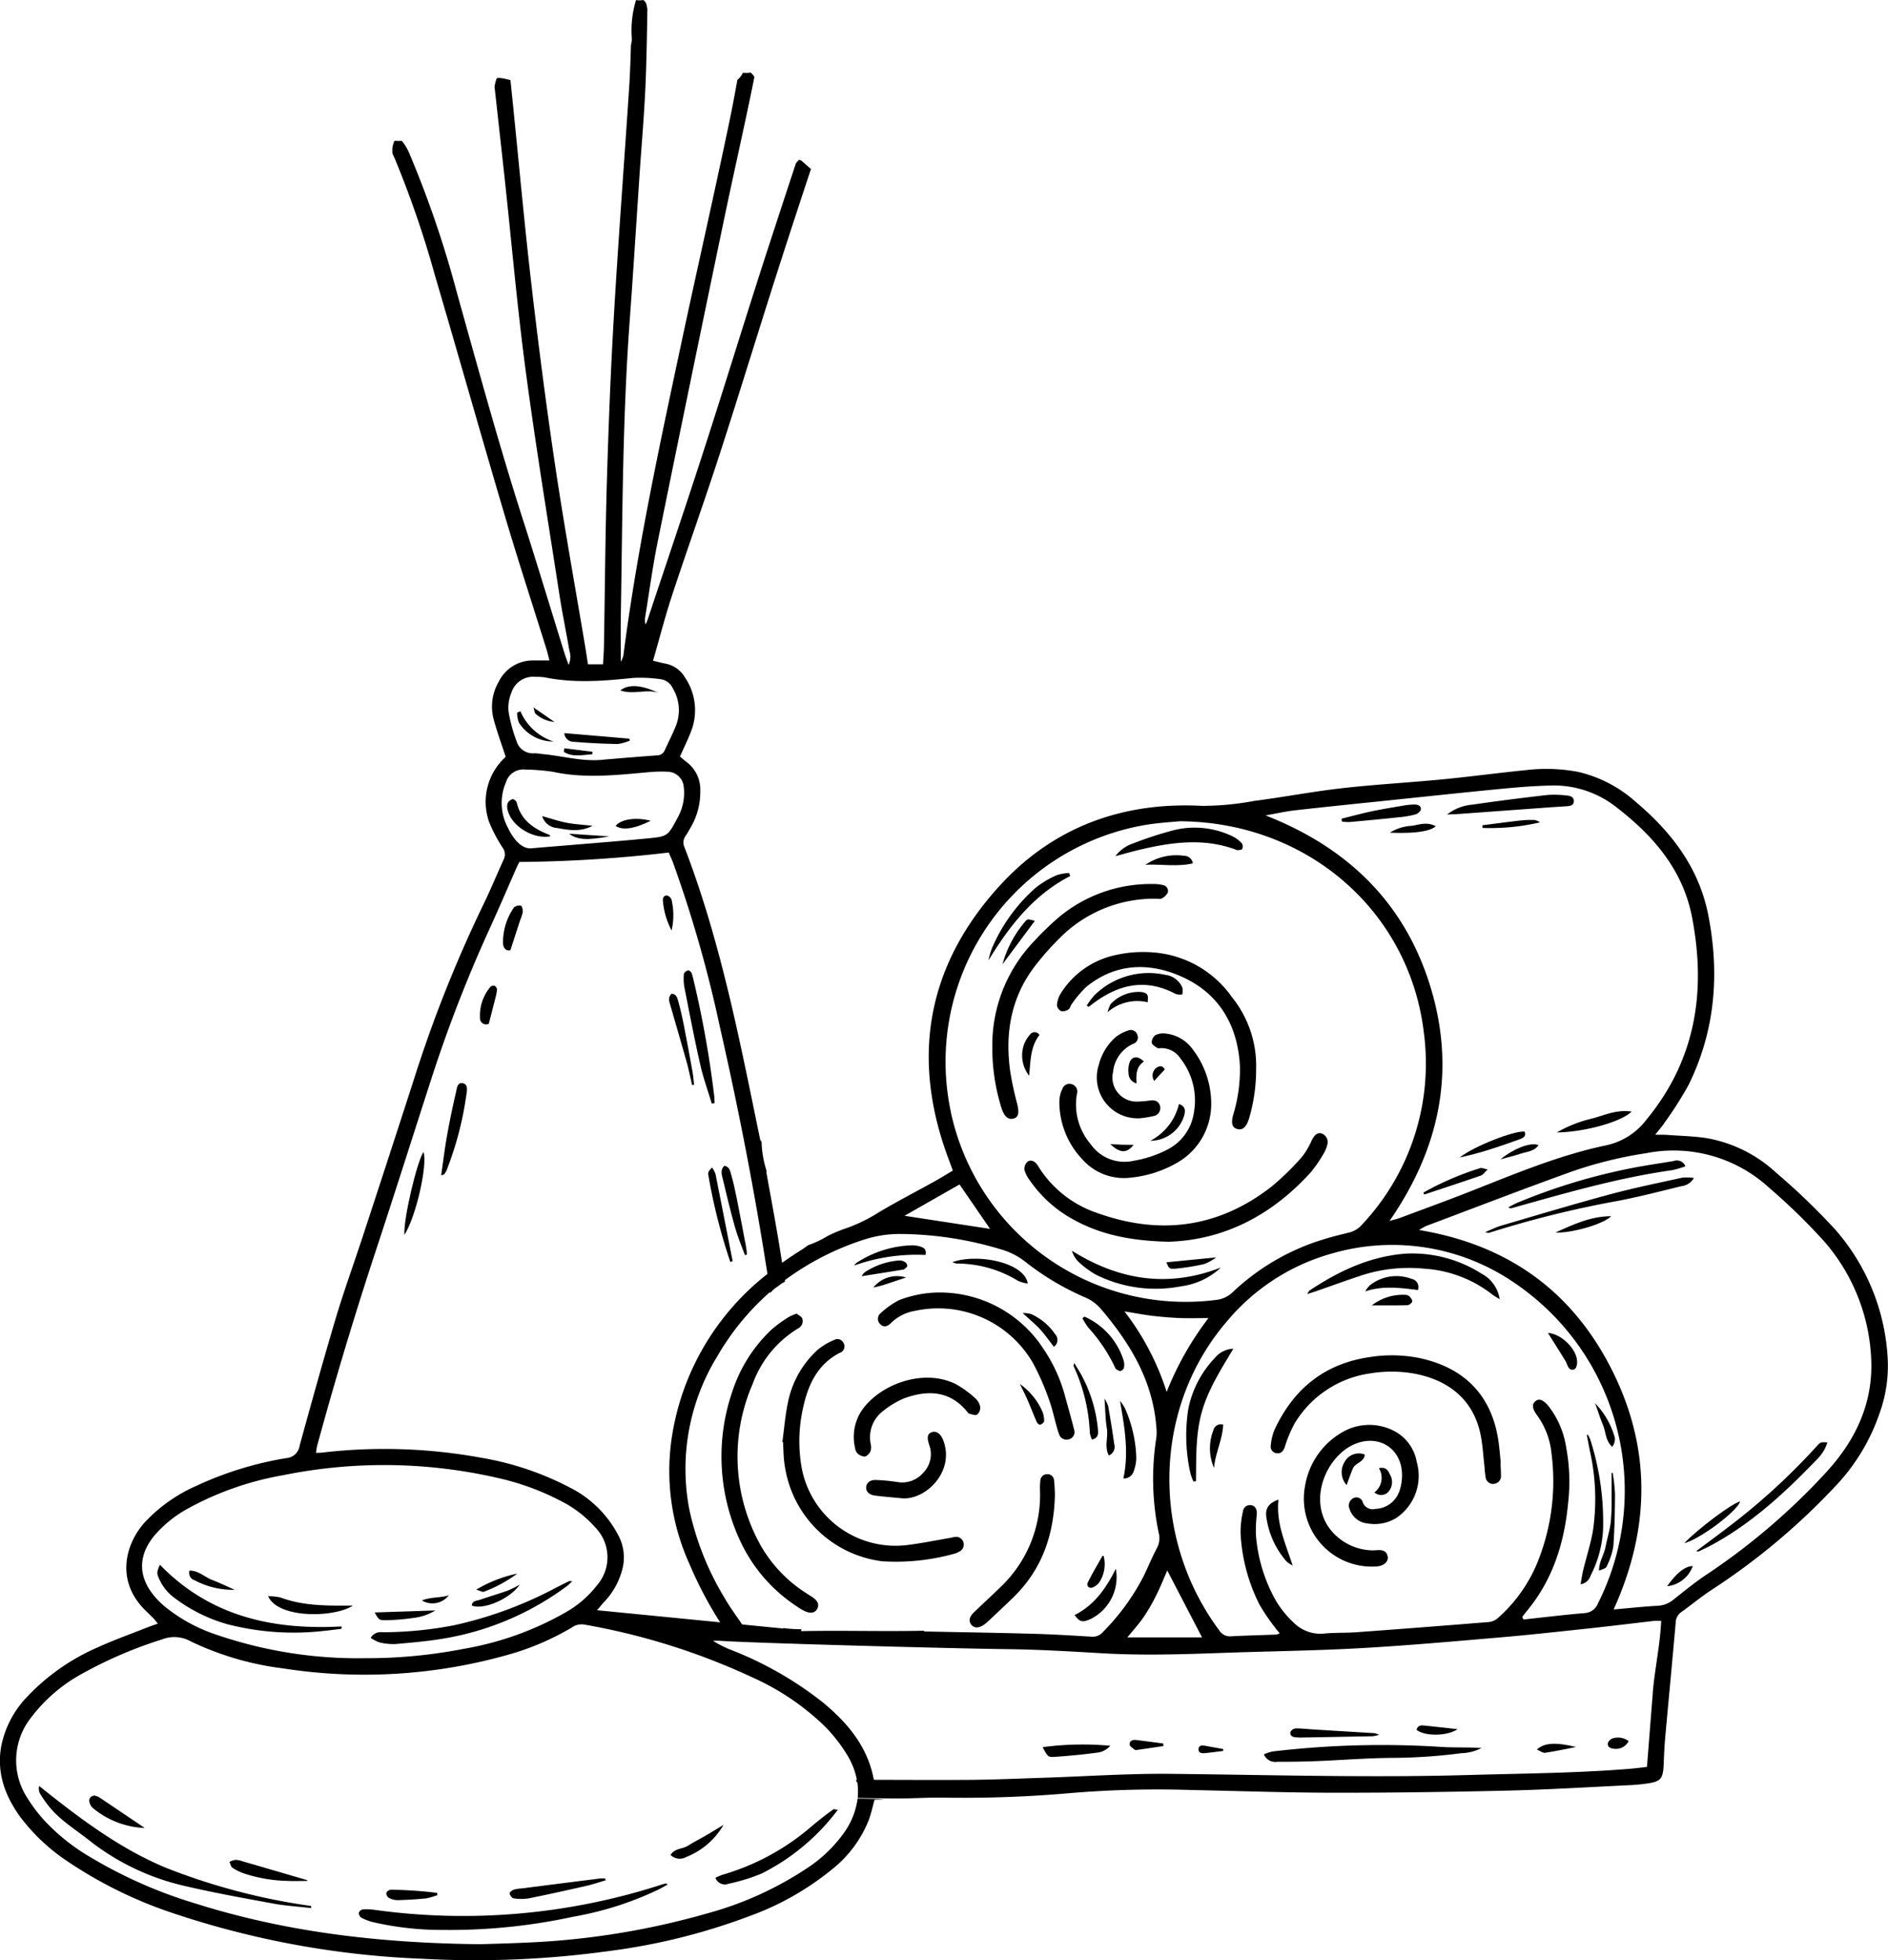 <?xml version="1.0" encoding="UTF-8"?>
<svg xmlns="http://www.w3.org/2000/svg" width="260.131" height="270.035" viewBox="0 0 260.131 270.035">
  <g transform="translate(-236.636 -66.35)">
    <path d="M496.7,253.1a29.269,29.269,0,0,0-7.187-17.346,91.632,91.632,0,0,0-8.148-7.838,18.875,18.875,0,0,0-9.5-4.758c-1.8-.289-3.649-.32-5.478-.455-.478-.035-.959-.02-1.689-.032.545-.7.923-1.115,1.229-1.581a51.43,51.43,0,0,0,3.342-5.236c3.7-7.475,4.32-15.378,2.731-23.461-1.266-6.447-5.031-11.386-9.955-15.543a18.014,18.014,0,0,0-7.937-4.154,23.455,23.455,0,0,0-7.185-.255c-3.847.384-7.68.9-11.528,1.276-4.6.445-9.22.694-13.81,1.214-4.072.461-8.107,1.236-12.174,1.761a39.289,39.289,0,0,1-7.164.677c-11-.583-20.567,2.951-27.962,11.1-10.058,11.087-12.192,23.875-6.831,37.881.147.386.282.778.46,1.269-.913.538-1.749,1.056-2.607,1.532-2.515,1.4-5.073,2.718-7.545,4.186a21.994,21.994,0,0,1-4.685,2.271,20.1,20.1,0,0,0-2.453,1.04,13.549,13.549,0,0,1-2.649,1.25c-.293.208-.568.43-.867.613-.941.578-1.839,1.186-2.714,1.81-.618-4.073-1.386-8.124-2.115-12.179a3.07,3.07,0,0,1-.048-.564,14.669,14.669,0,0,1-.667-3.875c-.021-.084-.033-.169-.053-.254-.029.045-.055.081-.088.131-.192-.923-.326-1.56-.456-2.2-2.65-12.94-5.255-25.892-10.01-38.28a1.564,1.564,0,0,1,.137-1.59c.291-.428.539-.886.8-1.335a9.655,9.655,0,0,0,1.227-4.883,4.745,4.745,0,0,0-1.974-4.03c-.288-.217-.555-.463-.824-.688.538-1.209,1.083-2.309,1.522-3.449a8.019,8.019,0,0,0-.829-7.441,3.977,3.977,0,0,0-2.688-1.908c-.54-.108-1.072-.251-1.716-.4.89-3.08,1.661-6.089,2.63-9.033,2.155-6.54,4.481-13.023,6.6-19.573,2.923-9.017,5.675-18.089,8.588-27.11q1.944-6.018,3.94-12.02c-.43-.377-.858-.755-1.283-1.138a3.513,3.513,0,0,1-.333-.15,4.073,4.073,0,0,0-.458.5q-2.186,6.613-4.339,13.238c-2.828,8.751-5.519,17.546-8.351,26.3-2.526,7.806-5.162,15.577-7.753,23.363-.072.217-.171.424-.258.636a2.014,2.014,0,0,1-.072-.985c.568-3.491,1.036-7,1.738-10.468Q331.73,118.95,336.309,97c1.275-6.141,2.672-12.256,3.937-18.4.113-.547.221-1.095.332-1.642a2.541,2.541,0,0,0-.312-.422c-.21-.22-.261-.183-.154-.2a3.681,3.681,0,0,1-1.121.036,2.627,2.627,0,0,1-.755.976c-.352,1.948-.715,3.893-1.121,5.83-2.094,10.017-4.376,20-6.511,30-3.078,14.439-6.2,28.871-8.084,43.532a4.21,4.21,0,0,1-.349.808c0-2.266-.028-4.234,0-6.2.231-13.631.23-27.268,1.231-40.877.484-6.586.893-13.178,1.335-19.767.3-4.518.712-9.033.876-13.556.116-3.179.171-6.361.219-9.542a4.256,4.256,0,0,1-.112-.584,1.277,1.277,0,0,0-.45-.64,2.985,2.985,0,0,1-1,.008,14.261,14.261,0,0,0-.579,5.309,3.159,3.159,0,0,1-.125.886c-.05,2.013-.123,4.027-.257,6.036-.684,10.355-1.472,20.7-2.079,31.063-.447,7.627-.748,15.265-.975,22.9-.225,7.592-.273,15.189-.407,22.783-.014.827-.082,1.654-.128,2.529h-2.073c-.123-.787-.231-1.524-.353-2.258-1.4-8.374-2.92-16.729-4.169-25.125-1.257-8.443-2.347-16.914-3.322-25.394-1.035-9-1.831-18.02-2.766-27.028-.023-.224-.048-.447-.073-.67a11.921,11.921,0,0,0-1.489-.314c.083.019-.173.023-.382.022-.014.038-.03.082-.055.143a4.513,4.513,0,0,0-.261,1.083q.681,6.115,1.352,12.231c.97,8.909,1.741,17.843,2.918,26.724,1.375,10.378,3.082,20.712,4.677,31.061.4,2.563.922,5.106,1.369,7.661a2.685,2.685,0,0,1-.117,1.946c-.24-.673-.391-1.056-.513-1.447-1.933-6.214-3.815-12.444-5.8-18.641-3.3-10.288-6.137-20.708-9.053-31.107a144.95,144.95,0,0,0-6.628-19.4,7.383,7.383,0,0,0-.962-1.581c-.337-.015-.671.01-1.007-.03.1.012,0,.063-.084.089-.016.1-.177.559-.195.659a4.438,4.438,0,0,0-.014,1.06q.169.324.318.669a138.894,138.894,0,0,1,5.517,16.045c3.236,10.993,6.35,22.022,9.6,33.01,1.834,6.194,3.845,12.336,5.771,18.5.15.479.259.971.415,1.563-.864,0-1.56-.01-2.256,0a5.207,5.207,0,0,0-4.705,2.879,6.806,6.806,0,0,0-.735,5.2c.46,1.715,1.079,3.389,1.659,5.175a1.212,1.212,0,0,1-.17.194,8.321,8.321,0,0,0-2.1,8.822,20.927,20.927,0,0,0,1.836,3.5,1.562,1.562,0,0,1,.146,1.689c-.958,2.1-1.837,4.244-2.853,6.318a180.416,180.416,0,0,0-9.533,24.049q-3.479,10.767-7.009,21.518c-1.218,3.717-2.563,7.4-3.684,11.143-1.755,5.871-3.39,11.778-5.019,17.686a1.99,1.99,0,0,1-1.839,1.716,47.466,47.466,0,0,0-12.525,3.883,21.576,21.576,0,0,0-6.985,4.975c-2.641,2.951-3.973,7.878-.137,11.881.424.442.882.851,1.309,1.29.211.215.389.462.644.768-.61.221-1.1.384-1.577.574-2.234.886-4.506,1.689-6.687,2.691a29.464,29.464,0,0,0-9.686,6.754,13.673,13.673,0,0,0-3.638,6.917c-.634,3.638.533,6.8,2.625,9.69a26.581,26.581,0,0,0,6.574,6.167,59.69,59.69,0,0,0,14.7,7.173,122.742,122.742,0,0,0,33.983,6.2,134.529,134.529,0,0,0,25.972-1.071,85.745,85.745,0,0,0,19.307-4.82,38.837,38.837,0,0,0,11.383-6.474,16.435,16.435,0,0,0,5-6.748c.339-.924.542-1.9.794-2.8,2.576-.047.617-.1-2.336-.152a10.424,10.424,0,0,1-1.882,4.725,18.917,18.917,0,0,1-4.729,4.628,47.011,47.011,0,0,1-14.079,6.461,106.416,106.416,0,0,1-25.5,4.054c-2.26.106-4.524.153-5.832.2-13.944-.151-26.731-1.678-39.165-5.595a64.047,64.047,0,0,1-14.587-6.435,27.976,27.976,0,0,1-5.989-4.709,20.834,20.834,0,0,1-2.59-3.343,9.477,9.477,0,0,1,.469-11.139,22.073,22.073,0,0,1,7.153-6.112,58.952,58.952,0,0,1,10.9-4.661,4.621,4.621,0,0,1,3.946.273,41.019,41.019,0,0,0,12.707,3.72,72.734,72.734,0,0,0,30.831-1.824,36.62,36.62,0,0,0,8.961-3.8,2.306,2.306,0,0,1,1.725-.411,92.466,92.466,0,0,1,23.271,7.327,34.6,34.6,0,0,1,9.8,6.622,21.345,21.345,0,0,1,3.277,4.226,10.345,10.345,0,0,1,1.215,3.215h-.143a2.664,2.664,0,0,1,.123.327h.074a8.53,8.53,0,0,1,.049,2.161c1.68.034,3.361.068,5.042.08,2.168.015,4.338-.133,6.507-.121a167.83,167.83,0,0,0,17.512-.6,144.315,144.315,0,0,1,17.1-.44c6.507.129,13.014.365,19.522.371,8.016.006,16.034-.108,24.049-.3,5.56-.133,11.114-.482,16.67-.745.706-.033,1.412-.1,2.113-.191,2.158-.277,2.462-.628,2.544-2.765.045-1.178.1-2.358.2-3.532.479-5.309.988-10.615,1.454-15.924a1.768,1.768,0,0,1,.76-1.419c1.454-1.047,2.836-2.2,4.34-3.171a91.935,91.935,0,0,0,16.869-14.15,27.4,27.4,0,0,0,6.115-10.072A19.211,19.211,0,0,0,496.7,253.1ZM415.1,177.978c4.357-.493,8.72-.931,13.081-1.384,5.112-.532,10.222-1.08,15.337-1.574,2.251-.217,4.511-.4,6.77-.453a13.892,13.892,0,0,1,8.973,2.924c5.112,3.922,9.219,8.632,10.488,15.129,1.983,10.141.583,19.629-6.187,27.879a9.455,9.455,0,0,1-5.611,3.632c-6.48,1.354-12.585,3.932-18.73,6.35-3.2,1.26-6.436,2.438-9.661,3.64-.477.178-.979.286-1.47.426,6.9-9.966,9.19-20.7,5.611-32.326-3.557-11.552-11.438-19.128-22.693-23.536C412.369,178.445,413.724,178.133,415.1,177.978Zm37.314,87.693a12.3,12.3,0,0,0-2.45-5.649c-.728-.854-1.269-1.034-1.765-.647-.535.417-.442,1.076.231,1.968a10.682,10.682,0,0,1,1.975,5.236,29.858,29.858,0,0,1-2.035,15.256,20.674,20.674,0,0,1-5.331,7.4,2.242,2.242,0,0,1-1.22.568q-9.161.744-18.329,1.412c-1.457.107-2.928.034-4.38.177a5.2,5.2,0,0,1-4.248-1.52,13.7,13.7,0,0,1-2.391-2.939,21.636,21.636,0,0,1-2.8-9.265A20.11,20.11,0,0,1,409.8,275c.041-.761-.238-1.224-.794-1.288a.962.962,0,0,0-1.114.859,12.873,12.873,0,0,0-.332,2.934,24.468,24.468,0,0,0,2.616,9.914,27.925,27.925,0,0,0,2.135,3.149c.178.255.395.482.642.781a1.813,1.813,0,0,1-.46.186c-2.073.081-4.148.125-6.219.237a1.742,1.742,0,0,1-1.652-.818c-9.427-12.677-9.258-30.692,1.18-42.708a28.925,28.925,0,0,1,14.189-9.163,29.767,29.767,0,0,1,25.424,4.078,34.548,34.548,0,0,1,11.418,44.025,2.132,2.132,0,0,1-1.882,1.393c-2.809.235-5.61.579-8.413.88l-.164-.333c.158-.217.3-.445.477-.649,3.718-4.384,5.342-9.58,5.855-15.2A25.516,25.516,0,0,0,452.41,265.671Zm-54.948,17.039,4.789,9.214H391.964c.811-1,1.619-1.878,2.284-2.852A26.279,26.279,0,0,0,396,286.006C396.539,284.93,396.981,283.8,397.462,282.709Zm-.084-24.6a36.1,36.1,0,0,0-5.816-11.095c1.463.234,2.618.458,3.783.6,1.259.149,2.525.256,3.791.31,1.211.051,2.425.011,4,.011A42.209,42.209,0,0,0,397.378,258.111Zm-29.7-38.412a33.09,33.09,0,0,1,27.112-39.756c1.722-.259,3.467-.362,4.379-.453,17.594.1,31.583,12.362,33.624,28.971a32.4,32.4,0,0,1-8.521,26.619,3.366,3.366,0,0,1-1.774,1.072c-1.327.326-2.656.658-3.956,1.076a31.514,31.514,0,0,0-12.074,7.144,3.858,3.858,0,0,1-2.356,1.069A33.086,33.086,0,0,1,367.674,219.7Zm1.159,9.826,4.21,6.123-11.786-1.806Zm-26.074,14.962a3.425,3.425,0,0,1,.8-.755l.443-.318a3.5,3.5,0,0,1,.786-.491l-.028-.208a37.688,37.688,0,0,1,10.925-5.592,15.828,15.828,0,0,1,4.857-.775,48.751,48.751,0,0,1,14.344,2.226,9.545,9.545,0,0,1,2.963,1.568A36.822,36.822,0,0,0,385.95,245a5.99,5.99,0,0,1,2.3,1.592c4.091,4.784,7.254,10,7.72,16.484a6.392,6.392,0,0,1-.022,1.4,36.42,36.42,0,0,0,.343,13.084,2.809,2.809,0,0,1-.244,2.032c-.659,1.249-1.193,2.563-1.811,3.834a31.113,31.113,0,0,1-5.631,7.75,1.854,1.854,0,0,1-1.6.647c-2.683-.162-5.367-.324-8.053-.4-5-.138-9.995-.215-14.992-.317l0-.1c-6.223.116-10.724-.058-16.947.053.016-.1.029-.178.041-.261-.017,0-.032,0-.05,0a19.752,19.752,0,0,1-2.209-.13c-.071-.008-.133-.029-.2-.041l-.036.074-5.662-.558c-.828-1.205-1.7-2.386-2.426-3.65a39.455,39.455,0,0,1-4.882-12.306,29.674,29.674,0,0,1,3.865-20.972,35.2,35.2,0,0,1,7.295-8.887C342.744,244.386,342.752,244.437,342.759,244.488Zm-35.7-82.61a3.149,3.149,0,0,1,3.35-2.281,8.517,8.517,0,0,1,1.267.068c4.077.838,8.149.5,12.236.076a19.861,19.861,0,0,1,3.65.168,2.168,2.168,0,0,1,1.76,1.261,5.842,5.842,0,0,1,.482,5.039c-.454,1.184-1.053,2.313-1.575,3.472a1.14,1.14,0,0,1-1.081.735c-2.4.166-4.787.376-7.18.571-2.96.378-5.807-.518-8.708-.761a6.5,6.5,0,0,0-.982-.1,2.34,2.34,0,0,1-2.489-1.7,20.971,20.971,0,0,1-1.095-4.073A5.3,5.3,0,0,1,307.057,161.878Zm-.741,12.32a2.491,2.491,0,0,1,2.679-1.829,29.791,29.791,0,0,1,3.8.306c4.369.956,8.723.459,13.087.065a19.178,19.178,0,0,1,2.679-.076,2.287,2.287,0,0,1,2.274,2.106A6.936,6.936,0,0,1,330,179c-1.346,2.512-1.339,2.585-4.114,2.85-4.971.476-9.951.852-15.889,1.351-1.207.2-2.427-.847-3.343-2.746A7.182,7.182,0,0,1,306.315,174.2Zm8.46,114.156a42.851,42.851,0,0,1-14.153,5.128,69.659,69.659,0,0,1-13.779,1.308,60.025,60.025,0,0,1-20.561-3.291,22.311,22.311,0,0,1-7.018-3.88,12.092,12.092,0,0,1-1.3-1.292c-2.336-2.734-2.354-5.679-.041-8.455a16.338,16.338,0,0,1,4.482-3.636,42.129,42.129,0,0,1,13.144-4.638,69.949,69.949,0,0,1,29.754.384,35.148,35.148,0,0,1,8.481,3.093,15.873,15.873,0,0,1,4.912,3.759,5.873,5.873,0,0,1,.2,7.894A14.425,14.425,0,0,1,314.776,288.354Zm5.051-1.269a10.245,10.245,0,0,0,2.605-4.787,6.448,6.448,0,0,0-.657-4.517,15.306,15.306,0,0,0-5.918-6.118,41.115,41.115,0,0,0-12.9-4.482,74.008,74.008,0,0,0-21.974-.714c-.226.025-.455.025-.814.043a9.589,9.589,0,0,1,.155-.985q3.7-13.577,8.107-26.943c2.629-7.967,5.153-15.969,7.738-23.951a191.114,191.114,0,0,1,8.014-20.549c1.254-2.744,2.436-5.522,3.654-8.283.112-.254.249-.5.352-.7a188.639,188.639,0,0,0,20.578-1.3c.2.476.4.891.564,1.32a174.073,174.073,0,0,1,6.481,22.7c2.568,11.273,4.779,22.616,6.553,34.039a35.276,35.276,0,0,0-13.176,22.509,30.988,30.988,0,0,0,2.417,17.413,53.666,53.666,0,0,0,4.24,8.068L318.9,288.179C319.322,287.684,319.566,287.377,319.827,287.085Zm144.52,12.565c-.27,3.327-.528,6.656-.8,10.119-.872.1-1.7.206-2.531.273-7.337.587-14.693.63-22.046.84-13.682.39-27.352-.02-41.028-.159-5.886-.06-11.777.354-17.666.543-3.44.11-6.881.267-10.321.287-4.309.024-8.619,0-12.928-.01-.833-4.526-3.572-7.808-6.988-10.629a48.964,48.964,0,0,0-12.46-7.176,15.773,15.773,0,0,1-2.726-1.344c.33,0,.661-.021.989,0,4.088.3,31.143,1.045,39.774,1.154,4.289.054,8.577.316,12.861.564,5.424.314,10.842.155,16.263-.041,6.363-.231,12.733-.3,19.09-.648,6.4-.352,12.791-.924,19.179-1.47,4.274-.365,8.539-.837,12.805-1.293,2.907-.31,5.807-.675,8.712-1.008.267-.031.542,0,.979,0C465.361,293.066,464.615,296.334,464.346,299.649Zm24.073-30.668A90.249,90.249,0,0,1,471.7,283.316c-1.567,1.044-3.031,2.246-4.509,3.418a3.661,3.661,0,0,1-2.183.834c-1.922.107-3.838.315-6.042.507,5.078-11.215,5.186-22.217-.24-33q-8.163-16.226-26.569-19.273a8.123,8.123,0,0,1,.923-.535c6.707-2.523,13.394-5.1,20.136-7.527a57.424,57.424,0,0,1,10.288-2.532,19.459,19.459,0,0,1,16.933,4.815,83.352,83.352,0,0,1,7.495,7.295,26.366,26.366,0,0,1,6.513,16.113C494.77,259.448,492.408,264.605,488.42,268.981Z" transform="translate(0)"></path>
    <path d="M400.149,311.253c-.538-1.794-1.181-3.565-1.593-5.388-.8-3.54-1.485-7.106-2.184-10.668a6.661,6.661,0,0,1-.058-1.82c.016-.185.347-.419.574-.479.126-.033.425.214.489.391.175.485.264,1,.391,1.5a140.825,140.825,0,0,1,2.705,15.312c.05.359.046.725.067,1.087Z" transform="translate(-65.445 -92.87)"></path>
    <path d="M339.648,331.934c.28-1.916.5-3.759.83-5.585.355-1.991.777-3.971,1.231-5.942.113-.492.166-1.321.936-1.158.684.145.583.889.5,1.437a46.136,46.136,0,0,1-2.724,10.5,3,3,0,0,1-.355.6C340.027,331.845,339.907,331.847,339.648,331.934Z" transform="translate(-42.229 -103.665)"></path>
    <path d="M408.342,350.836c-.457-1.262-.991-2.5-1.355-3.789-.624-2.214-1.159-4.453-1.693-6.691-.145-.605-.379-1.277.216-1.83.689.121.79.7.92,1.149.309,1.08.556,2.181.776,3.284.451,2.255.871,4.517,1.3,6.778.063.336.083.68.122,1.021Z" transform="translate(-69.07 -111.576)"></path>
    <path d="M405.05,351.958A79.211,79.211,0,0,1,402,339.872c-.048-.262.153-.57.538-.917a3.392,3.392,0,0,1,.464.864c.8,4,1.58,8.005,2.363,12.009Z" transform="translate(-67.788 -111.752)"></path>
    <path d="M331.058,346.732c-.152-2.132,1.716-10.063,2.63-11.422C334.283,337.024,332.668,344.233,331.058,346.732Z" transform="translate(-38.704 -110.258)"></path>
    <path d="M396.036,310.929c-.255-1.09-.472-2.191-.773-3.268-.709-2.536-1.463-5.059-2.186-7.591-.163-.569-.444-1.169.134-1.722.693.049.8.624.928,1.083.291,1.04.534,2.1.742,3.157.427,2.169.826,4.343,1.216,6.52.107.592.144,1.2.213,1.8Z" transform="translate(-64.044 -95.105)"></path>
    <path d="M355.107,283.937c-.642.141-1-.353-1.014-1.017a8.386,8.386,0,0,1,1.515-4.889,1.112,1.112,0,0,1,.962-.222c.145.032.268.551.246.837a4.921,4.921,0,0,1-.336,1.069C356.033,281.085,355.588,282.456,355.107,283.937Z" transform="translate(-48.15 -86.676)"></path>
    <path d="M349.911,301.735a.845.845,0,0,1-1.211-.813,6.1,6.1,0,0,1,1.437-4.279.642.642,0,0,1,.608-.13.688.688,0,0,1,.3.561,9.159,9.159,0,0,1-.288,1.36C350.495,299.466,350.228,300.5,349.911,301.735Z" transform="translate(-45.93 -94.341)"></path>
    <path d="M392.622,280.241a10.59,10.59,0,0,1-1.195-4.04c-.047-.394.1-.818.565-.778a.932.932,0,0,1,.628.6A9.415,9.415,0,0,1,392.622,280.241Z" transform="translate(-63.452 -85.707)"></path>
    <path d="M362.977,506.225c-.451.249-.834.472-1.227.674a45.277,45.277,0,0,1-11.8,3.768,80.269,80.269,0,0,1-17.961,1.817,41.958,41.958,0,0,1-9.669-1.087,7.1,7.1,0,0,1-1.57-.61.8.8,0,0,1-.328-.681.783.783,0,0,1,.582-.46,8.694,8.694,0,0,1,1.687.086,88.711,88.711,0,0,0,39.228-3.422c.268-.086.539-.164.812-.235C362.759,506.065,362.806,506.119,362.977,506.225Z" transform="translate(-34.344 -180.26)"></path>
    <path d="M283.239,500.145c-1.768-.2-3.553-.309-5.3-.631-4.254-.787-8.52-1.541-12.722-2.554a33.064,33.064,0,0,1-12.705-6.249c-1.888-1.478-3.962-2.738-5.474-4.653a15.646,15.646,0,0,1-1.195-1.741,1.57,1.57,0,0,1-.088-.99c5.46,4.364,10.977,8.566,17.456,11.267a87.453,87.453,0,0,0,20,5.264Z" transform="translate(-3.725 -170.936)"></path>
    <path d="M420.346,488.8a2.286,2.286,0,0,1-.345-.078c-1.171.821-2.265,1.7-3.331,2.606a32.625,32.625,0,0,1-11.953,6.428c-.333.1-.647.263-1.03.422a1.382,1.382,0,0,0,1.822.829,25.655,25.655,0,0,0,4.553-1.407,29.836,29.836,0,0,0,10.5-8.79h0A2.042,2.042,0,0,1,420.346,488.8Z" transform="translate(-68.481 -173.148)"></path>
    <path d="M368.85,505.177c-.873.254-1.736.552-2.621.753-2.652.6-5.308,1.2-7.975,1.729a6.654,6.654,0,0,1-2.092-.009c-.218-.027-.469-.413-.541-.68-.031-.114.328-.419.558-.5a5.33,5.33,0,0,1,1.109-.18q5.38-.687,10.76-1.365a6.054,6.054,0,0,1,.761,0Z" transform="translate(-48.776 -179.784)"></path>
    <path d="M300.938,503.481c-.913,0-1.83.045-2.74-.009a20.36,20.36,0,0,1-6.08-1.058,6.848,6.848,0,0,1-1.5-.754c-.219-.153-.279-.535-.41-.814a3.033,3.033,0,0,1,.839-.275,3.245,3.245,0,0,1,.96.2q4.457,1.294,8.911,2.6Z" transform="translate(-21.961 -178.005)"></path>
    <path d="M265.136,490.057a11.929,11.929,0,0,1-7.153-2.746,1.484,1.484,0,0,1-.473-.822.7.7,0,0,1,.933-.84,1.675,1.675,0,0,1,.5.239C260.919,487.211,262.886,488.54,265.136,490.057Z" transform="translate(-8.549 -171.875)"></path>
    <path d="M400.509,492.411a10.288,10.288,0,0,1-5.151,4.431,1.818,1.818,0,0,1-2.148-.286c.569-.935,1.65-.8,2.4-1.273.836-.525,1.718-.973,2.571-1.47C398.961,493.356,399.733,492.879,400.509,492.411Z" transform="translate(-64.186 -174.66)"></path>
    <path d="M333.87,508.3a8.814,8.814,0,0,1-1.568.452c-1.306.132-2.621.209-3.934.241a2.554,2.554,0,0,1-1.2-.329.792.792,0,0,1-.328-.682.781.781,0,0,1,.613-.422,55.641,55.641,0,0,1,6.387.433Z" transform="translate(-36.975 -180.872)"></path>
    <path d="M495.688,345.869c-4.978-.114-9.29-.9-13.262-3.141a17.35,17.35,0,0,1-5.821-5.264,4.636,4.636,0,0,1-.772-1.49,1.334,1.334,0,0,1,.379-1.082c.393-.356.889-.191,1.252.2a2.994,2.994,0,0,1,.32.464,15.277,15.277,0,0,0,8.07,6.351c8.634,3.1,16.7,2.068,24-3.612a35.987,35.987,0,0,0,4.235-4.132,10.446,10.446,0,0,0,1.345-2.3c.4-.775.821-1.079,1.38-.9a1.279,1.279,0,0,1,.723,1.636,4.152,4.152,0,0,1-.5,1.165,18.575,18.575,0,0,1-1.765,2.554C509.9,342.245,503.3,345.642,495.688,345.869Z" transform="translate(-98.05 -108.454)"></path>
    <path d="M510.883,304.756a23.972,23.972,0,0,1-.918,6.607c-.035.137-.08.271-.126.4-.36,1.044-.872,1.449-1.571,1.244-.68-.2-.861-.782-.558-1.9a21.509,21.509,0,0,0,.944-6.7c-.289-5.854-3.031-10.3-8.4-12.548-4.368-1.83-8.894-1.618-12.8,1.6a15.245,15.245,0,0,0-1.984,2.353c-.173.217-.221.578-.43.711a1.372,1.372,0,0,1-1,.259,1.067,1.067,0,0,1-.6-.816,3.529,3.529,0,0,1,.492-1.582,11.793,11.793,0,0,1,7.667-5.354,17.3,17.3,0,0,1,5.767-.281,14.565,14.565,0,0,1,10.155,6.056A15.093,15.093,0,0,1,510.883,304.756Z" transform="translate(-101.176 -91.125)"></path>
    <path d="M468.348,295.3a20.659,20.659,0,0,1,5.715-14.64,42.267,42.267,0,0,1,3.34-3.25,19.754,19.754,0,0,1,13.024-4.669,5.25,5.25,0,0,1,1.4.14.822.822,0,0,1,.69,1.051,1.938,1.938,0,0,1-.831.8c-.169.109-.458.034-.694.035a18.3,18.3,0,0,0-13.38,5.44,37.335,37.335,0,0,0-3.539,4.028c-3.2,4.287-3.99,9.171-3.256,14.358a43.681,43.681,0,0,0,.949,4.415c.308,1.239.2,1.863-.5,2.049s-1.259-.253-1.644-1.408a27.861,27.861,0,0,1-1.269-7.5C468.336,295.863,468.348,295.58,468.348,295.3Z" transform="translate(-94.986 -84.606)"></path>
    <path d="M504.919,317.633a9.3,9.3,0,0,1-4.64,7.785,15.976,15.976,0,0,1-6.965,2.126,7.609,7.609,0,0,1-6.082-2.5A11.477,11.477,0,0,1,484,316.981a4.146,4.146,0,0,1,.435-1.748,1.018,1.018,0,0,1,1.293-.6,1.054,1.054,0,0,1,.689,1.361,8.4,8.4,0,0,0,1.873,6.864,5.7,5.7,0,0,0,5.97,2.315,15.966,15.966,0,0,0,4.664-1.557,6.832,6.832,0,0,0,3.618-5.116,9.371,9.371,0,0,0-1.883-7.453,3.12,3.12,0,0,0-2.643-1.39c-.187.006-.422.051-.553-.04-.287-.2-.718-.464-.732-.722a1.3,1.3,0,0,1,.5-1.026,2.459,2.459,0,0,1,1.355-.226,5.256,5.256,0,0,1,3.8,2.2A12.286,12.286,0,0,1,504.919,317.633Z" transform="translate(-101.405 -98.914)"></path>
    <path d="M498.679,319a5.628,5.628,0,0,1-5.629-7.379,7.51,7.51,0,0,1,2.314-3.8,5.408,5.408,0,0,1,1.72-.907.94.94,0,0,1,1.269.586.924.924,0,0,1-.6,1.252,4.73,4.73,0,0,0-2.738,3.846,3.312,3.312,0,0,0,3.3,4.1,13.338,13.338,0,0,0,1.819-.157c.626-.068,1.135.079,1.342.739a1.12,1.12,0,0,1-.854,1.407A15.3,15.3,0,0,1,498.679,319Z" transform="translate(-105.013 -98.591)"></path>
    <path d="M497.087,263.515a5.085,5.085,0,0,1,2.491-1.771,51.468,51.468,0,0,1,5.5-1.793,11.992,11.992,0,0,1,8.261.89,4.313,4.313,0,0,1,1.2.944.869.869,0,0,1,.008.756c-.052.119-.4.121-.612.15a.638.638,0,0,1-.269-.078c-4.306-1.594-8.624-1.05-12.938-.05C499.506,262.844,498.3,263.195,497.087,263.515Z" transform="translate(-106.77 -79.219)"></path>
    <path d="M507.458,360.673a9.815,9.815,0,0,1-5.42,2.577,18.4,18.4,0,0,1-11.8-1.591,12.248,12.248,0,0,1-2.471-1.837,3.7,3.7,0,0,1-.835-1.462C493.435,362.438,500.22,363.5,507.458,360.673Z" transform="translate(-102.605 -119.706)"></path>
    <path d="M490.4,298.023a9.248,9.248,0,0,1,1.048-1.419,10.665,10.665,0,0,1,9.767-2.822,2.94,2.94,0,0,1,2.37,1.8,2.46,2.46,0,0,1-.029.909,2.414,2.414,0,0,1-.912-.073c-4.261-2.274-8.077-1.261-11.663,1.537-.108.084-.221.163-.332.244Z" transform="translate(-104.028 -93.137)"></path>
    <path d="M478.705,270.594c-5.064,2.609-8.362,6.877-11.263,11.617a12.128,12.128,0,0,1,.448-1.577,23.2,23.2,0,0,1,6.06-8.427,12.924,12.924,0,0,1,2.893-1.728,6.262,6.262,0,0,1,1.721-.3Z" transform="translate(-94.617 -83.557)"></path>
    <path d="M504.1,267.357a7.533,7.533,0,0,1,5.322-1.239,1.214,1.214,0,0,1,1.209,1.044C508.434,267.662,506.255,267.242,504.1,267.357Z" transform="translate(-109.642 -81.871)"></path>
    <path d="M505.249,329.169a7.72,7.72,0,0,0,3.943-5.066c.92.34.878.923.733,1.53A4.863,4.863,0,0,1,505.249,329.169Z" transform="translate(-110.116 -105.663)"></path>
    <path d="M476.271,313.336a4.539,4.539,0,0,1-.718-4.272,4.255,4.255,0,0,1,.861-1.417.757.757,0,0,1,1.275.078C476.41,309.379,476.476,311.373,476.271,313.336Z" transform="translate(-97.839 -98.79)"></path>
    <path d="M500.781,299.338a6.208,6.208,0,0,0-5.518,1.372,6.027,6.027,0,0,1,.395-1.089,5.24,5.24,0,0,1,4.4-1.679C500.786,298.124,500.9,298.319,500.781,299.338Z" transform="translate(-106.022 -94.914)"></path>
    <path d="M475.182,281.211l-4.459,5.978a15.218,15.218,0,0,1,3.113-5.868C474.187,280.924,474.227,280.959,475.182,281.211Z" transform="translate(-95.962 -88.003)"></path>
    <path d="M509,360.594l6.857-.674a7.029,7.029,0,0,1-1.634.912,29.419,29.419,0,0,1-4.012.641C509.376,361.543,509.316,361.385,509,360.594Z" transform="translate(-111.653 -120.346)"></path>
    <path d="M501.247,316.8a1.416,1.416,0,0,1-1.1-1.374,3.3,3.3,0,0,1,.175-1.612c.391-.8,1.181-.788,1.935-.015C501.191,314.5,501.164,315.6,501.247,316.8Z" transform="translate(-108.014 -101.202)"></path>
    <path d="M499.1,333.565c-.974,1.241-1.9,1.134-3.224-.1.607.032,1.139.07,1.672.087C498.068,333.568,498.585,333.561,499.1,333.565Z" transform="translate(-106.274 -109.501)"></path>
    <path d="M507.463,315.73l-1.457,1.583a1.334,1.334,0,0,1,.262-1.775C506.681,315.248,507.127,315.125,507.463,315.73Z" transform="translate(-110.34 -102.054)"></path>
    <path d="M531.756,475.042a6.57,6.57,0,0,1,1.207-.395,128.088,128.088,0,0,1,23.12-.633c1.87.131,3.757.019,5.657.162a6.36,6.36,0,0,1-2.769.706,76.025,76.025,0,0,1-9.853.651c-3.388.04-6.771.311-10.158.446-1.787.071-3.577.092-5.365.088A1.689,1.689,0,0,1,531.756,475.042Z" transform="translate(-120.982 -167.009)"></path>
    <path d="M480.1,474.014a41.679,41.679,0,0,1,9.316-.192,2.81,2.81,0,0,1-1.866.956q-2.922.383-5.866.575C480.829,475.409,480.768,475.262,480.1,474.014Z" transform="translate(-99.808 -166.969)"></path>
    <path d="M550.169,470.763a5.689,5.689,0,0,1-.866.2q-4.943.1-9.886.183a6.982,6.982,0,0,1-.846-.044c-.447-.047-.746-.33-.615-.747a.933.933,0,0,1,.729-.464c.845-.006,1.69.1,2.536.15q4.157.254,8.315.506A3.982,3.982,0,0,1,550.169,470.763Z" transform="translate(-123.511 -165.428)"></path>
    <path d="M567.378,469.779c.223-.634.65-.621,1.08-.576,1.536.162,3.071.332,4.585.5C571.72,470.662,568.51,470.736,567.378,469.779Z" transform="translate(-135.585 -165.138)"></path>
    <path d="M595.507,474.271c1.01-.922,2.52-1.039,5.4-.355-1.418.277-2.831.593-4.259.8C596.321,474.768,595.945,474.454,595.507,474.271Z" transform="translate(-147.116 -166.899)"></path>
    <path d="M505.066,473.42c-1.231.182-2.462.366-3.693.543a.388.388,0,0,1-.273-.037c-.253-.224-.671-.455-.689-.707-.036-.515.415-.691.885-.635,1.252.149,2.5.322,3.75.486Z" transform="translate(-108.131 -166.528)"></path>
    <path d="M614.932,472.51a1.944,1.944,0,0,1-2.064,1.051c-.434-.025-.9-.269-.8-.775a1.126,1.126,0,0,1,.739-.671A2.482,2.482,0,0,1,614.932,472.51Z" transform="translate(-153.9 -166.305)"></path>
    <path d="M519.881,474.63c-.827.1-1.653.223-2.483.3-.43.041-.938.022-.9-.585.035-.5.48-.5.871-.437.849.146,1.695.309,2.542.464Z" transform="translate(-114.727 -167.063)"></path>
    <path d="M419.319,393.177c.248-1.818.393-3.658.767-5.449a13.332,13.332,0,0,1,4.108-7.268,9.2,9.2,0,0,1,2.278-1.355.927.927,0,0,1,1.308.49.916.916,0,0,1-.529,1.282c-3,1.531-4.32,4.254-5.014,7.32a20.908,20.908,0,0,0-.249,8.566,13.157,13.157,0,0,0,14.372,10.623c2.053-.245,4.086-.667,6.128-1.01.186-.031.366-.1.553-.116a1.035,1.035,0,0,1,1.22.725,1.063,1.063,0,0,1-.593,1.3,2.35,2.35,0,0,1-.648.275,30.074,30.074,0,0,1-9.936,1.043,15.5,15.5,0,0,1-13.313-12.467,15.965,15.965,0,0,1-.241-1.678c-.063-.751-.078-1.506-.114-2.259Z" transform="translate(-74.889 -128.166)"></path>
    <path d="M415.453,373.054c.248.193.623.359.774.643a1.194,1.194,0,0,1-.065.913,1.479,1.479,0,0,1-.621.548,14.882,14.882,0,0,0-6.134,7.554,25.074,25.074,0,0,0,1.219,22.491,18.9,18.9,0,0,0,6.139,6.348c.348.242.728.441,1.06.7.476.374.792.836.47,1.467-.271.533-.883.679-1.615.362a6.678,6.678,0,0,1-1.1-.631,21.708,21.708,0,0,1-7.942-9.177,27.514,27.514,0,0,1-1.024-20.542,20.407,20.407,0,0,1,5.41-8.509,18.425,18.425,0,0,1,2.4-1.734A6.187,6.187,0,0,1,415.453,373.054Z" transform="translate(-69.059 -125.73)"></path>
    <path d="M450.553,368.123a17.022,17.022,0,0,1,13.862,7.716,21.536,21.536,0,0,1,3.034,6.667c.409,1.5.847,3,1.217,4.506a1.018,1.018,0,0,1-.738,1.333,1.06,1.06,0,0,1-1.341-.74,8.22,8.22,0,0,1-.3-.943c-.374-1.316-.651-2.667-1.135-3.94a33.13,33.13,0,0,0-2.233-5.023,15.071,15.071,0,0,0-16.138-7.059,6.178,6.178,0,0,0-3.353,1.69c-.54.562-1.1.568-1.479.145a1,1,0,0,1,.077-1.519,11.24,11.24,0,0,1,2.507-1.776A15.426,15.426,0,0,1,450.553,368.123Z" transform="translate(-84.039 -123.709)"></path>
    <path d="M474.8,413.271c-.112,5.715-1.839,10.505-5.845,14.349-1.087,1.044-2.186,2.076-3.282,3.111a5.755,5.755,0,0,1-.538.458c-.8.588-1.453.6-1.874.054-.383-.5-.248-1.081.42-1.718,1.295-1.236,2.612-2.448,3.89-3.7a17.474,17.474,0,0,0,5.174-13.021,9.54,9.54,0,0,1,.048-1.407.935.935,0,0,1,.958-.867.9.9,0,0,1,.933.882C474.768,412.109,474.774,412.819,474.8,413.271Z" transform="translate(-92.816 -141.093)"></path>
    <path d="M438.336,397.1a2.107,2.107,0,0,1,.015.921,1.434,1.434,0,0,1-.778.852,1.6,1.6,0,0,1-1.064-.448,1.327,1.327,0,0,1-.323-.761,6.543,6.543,0,0,1,.917-5.136c2.48-3.614,8.493-5.862,12.965-3.638a14.177,14.177,0,0,1,2.712,1.98,2.073,2.073,0,0,1,.655,1.2,1.233,1.233,0,0,1-.46,1.033c-.265.148-.743-.085-1.127-.158-.037-.007-.065-.065-.094-.1-2.381-3.038-5.459-3.209-8.773-2.009a11.821,11.821,0,0,0-2.89,1.724A4.523,4.523,0,0,0,438.336,397.1Z" transform="translate(-81.738 -131.859)"></path>
    <path d="M443.741,409.79c-1.216-.12-2.435-.215-3.645-.368-.8-.1-1.23-.553-1.207-1.13s.493-1.034,1.287-1.017a25.666,25.666,0,0,1,2.941.268,3.823,3.823,0,0,0,3.668-1.3,3.642,3.642,0,0,0,.792-3.791c-.365-1.12-.228-1.578.4-1.775.648-.2,1.24.294,1.58,1.256C451.079,406.252,446.976,410.126,443.741,409.79Z" transform="translate(-82.911 -137.037)"></path>
    <path d="M493.24,432.617a6.437,6.437,0,0,1-3.481,6.927c-1.128.494-1.477.424-2.2-.552C490.284,437.633,491.912,435.27,493.24,432.617Z" transform="translate(-102.863 -150.148)"></path>
    <path d="M489.658,373.739a9.812,9.812,0,0,1,5.416,6.084,2.073,2.073,0,0,1,.03.968.705.705,0,0,1-.461.444c-.179.034-.407-.137-.6-.244a.457.457,0,0,1-.157-.23,21.967,21.967,0,0,0-3.683-5.495,12.691,12.691,0,0,1-.817-1.285Z" transform="translate(-103.613 -126.011)"></path>
    <path d="M459.026,360.7c3.455-1.246,9.941.04,10.383,2.948a4.942,4.942,0,0,1-1.333-.373,16.19,16.19,0,0,0-8.46-2.383A2.642,2.642,0,0,1,459.026,360.7Z" transform="translate(-91.167 -120.471)"></path>
    <path d="M498.628,404.111c.791-3.7.137-7.159-.464-10.7a7.77,7.77,0,0,1,.656.972,18.1,18.1,0,0,1,1.587,6.828,5.336,5.336,0,0,1-.324,1.794A1.425,1.425,0,0,1,498.628,404.111Z" transform="translate(-107.211 -134.078)"></path>
    <path d="M445.9,358.427a25.581,25.581,0,0,0-9.84,1.46,2.133,2.133,0,0,1,.359-.388,14.791,14.791,0,0,1,7.533-2.4,3.706,3.706,0,0,1,1.246.173C445.637,357.412,446.082,357.633,445.9,358.427Z" transform="translate(-81.751 -119.189)"></path>
    <path d="M489.857,395.132a3.626,3.626,0,0,1-.3-.9,24.21,24.21,0,0,0-2.24-9.23c-.029-.063.034-.168.093-.423.408.688.785,1.255,1.093,1.858a19.39,19.39,0,0,1,2.148,7.085C490.7,394.12,490.87,394.872,489.857,395.132Z" transform="translate(-102.761 -130.455)"></path>
    <path d="M437.829,362.806a2.381,2.381,0,0,1,.414-.536,9.981,9.981,0,0,1,4.735-1.636,1.4,1.4,0,0,1,.8.2.728.728,0,0,1,.348.537c-.013.17-.271.323-.428.478a.26.26,0,0,1-.133.042Z" transform="translate(-82.477 -120.637)"></path>
    <path d="M474.792,389.483a9.145,9.145,0,0,1,3.086,3.765,3.443,3.443,0,0,1,.25,1.347c0,.179-.322.424-.546.5-.106.037-.4-.214-.479-.391-.434-.982-.81-1.99-1.24-2.975C475.533,390.971,475.151,390.231,474.792,389.483Z" transform="translate(-97.63 -132.465)"></path>
    <path d="M495.136,400.725c-.645-1.227-.063-2.512-.27-3.737s-.209-2.5-.326-4.1a5.1,5.1,0,0,1,.509,1.026c.3,1.747.594,3.495.831,5.251A1.281,1.281,0,0,1,495.136,400.725Z" transform="translate(-105.725 -133.862)"></path>
    <path d="M475.432,372.909a4.553,4.553,0,0,1,1.167.141,7.95,7.95,0,0,1,3.3,2.767,1.154,1.154,0,0,1-.163,1.743c-.658-.841-1.231-1.674-1.908-2.412C477.168,374.43,476.4,373.808,475.432,372.909Z" transform="translate(-97.892 -125.671)"></path>
    <path d="M492.778,429.623a4.594,4.594,0,0,1-.543,3.515,1.99,1.99,0,0,1-1.042.821.489.489,0,0,1-.632-.648c.627-1.277,1.363-2.5,2.062-3.742A.939.939,0,0,1,492.778,429.623Z" transform="translate(-104.073 -148.898)"></path>
    <path d="M445.066,364.451c-1.219.408-2.13.723-3.048,1.016-.428.136-.87.227-1.457.377A4.164,4.164,0,0,1,445.066,364.451Z" transform="translate(-83.597 -122.11)"></path>
    <path d="M550.642,416.315c.42-.022.561-.032.7-.038.623-.023,1.132.148,1.287.831.133.589-.259,1.114-.988,1.329a3.19,3.19,0,0,1-.7.1,9.356,9.356,0,0,1-9.689-11.092,10.486,10.486,0,0,1,5.031-7.347,7.4,7.4,0,0,1,7.054-.328,5.95,5.95,0,0,1,3.3,4.349,6.991,6.991,0,0,1-2.79,7.713,5.676,5.676,0,0,1-3.937.779,2.876,2.876,0,0,1-2.52-1.987,1.15,1.15,0,0,1,.6-1.543.914.914,0,0,1,1.226.641,1.453,1.453,0,0,0,1.73.878,3.611,3.611,0,0,0,3.311-2.466,6.6,6.6,0,0,0,.355-2.075c.067-3.806-3.3-5.909-6.753-4.279-3.616,1.706-6.107,7.314-3.363,11.338A7.584,7.584,0,0,0,550.642,416.315Z" transform="translate(-124.804 -136.38)"></path>
    <path d="M565.009,397.568c.025.565.074,1.131.068,1.7a1.076,1.076,0,0,1-.944,1.213,1.03,1.03,0,0,1-1.175-.971c-.106-.553-.118-1.123-.181-1.684-.148-1.31-.224-2.633-.468-3.926-.929-4.921-4.353-7.688-9.148-8.6a18.058,18.058,0,0,0-6.194-.019,14.488,14.488,0,0,0-10.351,6.934,17.986,17.986,0,0,0-1.34,3.244c-.187.487-.466.851-1.015.809a.911.911,0,0,1-.9-1.06,7.144,7.144,0,0,1,.52-2.179c2.607-5.617,6.875-9.1,13.09-10.006a19.391,19.391,0,0,1,6.759.106c6.216,1.29,10.031,5.07,10.985,11.354.155,1.024.227,2.06.338,3.09Z" transform="translate(-121.637 -129.713)"></path>
    <path d="M568.388,365.285a11.089,11.089,0,0,1-1.017-.638A16.907,16.907,0,0,0,558,361.087a21.233,21.233,0,0,0-8.929,1.016c-1.964.657-3.911,1.365-5.866,2.047-.386.135-.777.253-1.345.437.189-.284.236-.427.335-.493,4.047-2.7,8.365-4.731,13.3-5.084a17.758,17.758,0,0,1,10.363,2.744A4.805,4.805,0,0,1,568.388,365.285Z" transform="translate(-125.123 -119.958)"></path>
    <path d="M514.616,399.546a7.448,7.448,0,0,1-.443-1.224,23.724,23.724,0,0,1-.266-8.835,14.261,14.261,0,0,1,3.7-7.03,3.458,3.458,0,0,1,2.5-1.221c-1.755,2.946-3.5,5.648-4.367,8.8-.856,3.106-.733,6.281-.784,9.452Z" transform="translate(-113.538 -129.084)"></path>
    <path d="M606.717,401.314a4.709,4.709,0,0,1,.336.705,37.116,37.116,0,0,1,1.753,12.372,15.568,15.568,0,0,1-1.729,6.353,1.717,1.717,0,0,1-1.37,1.182c.136-.751.217-1.367.364-1.967.435-1.78,1-3.534,1.326-5.333a30.04,30.04,0,0,0-.411-11.078q-.21-1.094-.42-2.187Z" transform="translate(-151.297 -137.315)"></path>
    <path d="M533.979,416.467c-.347,3.255.955,5.993,1.959,9.091a5.424,5.424,0,0,1-.825-.546,11.657,11.657,0,0,1-2.769-5.913C532.08,417.754,532.562,416.977,533.979,416.467Z" transform="translate(-121.195 -143.527)"></path>
    <path d="M611.9,410.238a24.371,24.371,0,0,1,.317,2.888c-.011,2.4-.055,4.8-.223,7.187a9.327,9.327,0,0,1-.8,2.543c-.2.515-.25.494-1.176.844-.011-1.218.68-2.176.89-3.244.227-1.152.582-2.285.727-3.446a30.5,30.5,0,0,0,.109-3.387c.014-1.124,0-2.249,0-3.373Z" transform="translate(-153.064 -140.974)"></path>
    <path d="M562.691,366.2c-2.451-.3-4.837-.624-7.263.19a3.511,3.511,0,0,1,.614-.817,5.876,5.876,0,0,1,5.735-.92A1.164,1.164,0,0,1,562.691,366.2Z" transform="translate(-130.686 -122.133)"></path>
    <path d="M598.079,377.55c1.835.121,3.983,2.209,4.024,3.954a1.811,1.811,0,0,1-.1.687.583.583,0,0,1-1.084.113c-.182-.267-.248-.61-.418-.887C599.7,380.117,598.88,378.827,598.079,377.55Z" transform="translate(-148.17 -127.574)"></path>
    <path d="M556.962,370.11a6.925,6.925,0,0,1,4.463-1.455,1.1,1.1,0,0,1,.669.167c.214.2.47.526.437.762a.878.878,0,0,1-.674.5C560.318,370.133,558.776,370.11,556.962,370.11Z" transform="translate(-131.315 -123.926)"></path>
    <path d="M550.612,410.073a2.647,2.647,0,0,1-.274-3.19,2.213,2.213,0,0,1,2.775-1.009c-.077,1.05-1.307,1.126-1.642,1.917C551.152,408.546,550.89,409.327,550.612,410.073Z" transform="translate(-128.436 -139.136)"></path>
    <path d="M519.733,404.9a6.754,6.754,0,0,1-.109-5.146,1.071,1.071,0,0,1,1.364-.823C520.911,401,519.887,402.861,519.733,404.9Z" transform="translate(-115.822 -136.321)"></path>
    <path d="M609.1,393.97a11.085,11.085,0,0,1,2.726,4.778,1.834,1.834,0,0,1-.362,1.23c-.942-.834-.869-2.024-1.278-3.011S609.461,394.971,609.1,393.97Z" transform="translate(-152.689 -134.305)"></path>
    <path d="M557.572,412.432a2.518,2.518,0,0,0,.62-3.326c1-.252,1.285.364,1.555.936a2.024,2.024,0,0,1-.286,2.348A1.365,1.365,0,0,1,557.572,412.432Z" transform="translate(-131.565 -140.486)"></path>
    <path d="M574.539,254.619a6.523,6.523,0,0,1,3.5-1.36c3.445-.509,6.9-.941,10.364-1.337a14.306,14.306,0,0,1,2.674.084c.493.038.976.244.916.85-.052.53-.531.591-.968.621-.94.064-1.881.12-2.821.189q-5.988.435-11.978.873C575.664,254.58,575.1,254.593,574.539,254.619Z" transform="translate(-138.52 -76.058)"></path>
    <path d="M549.893,256.14c1.4-.346,2.793-.73,4.2-1.026,1.516-.317,3.048-.56,4.575-.818a8.525,8.525,0,0,1,1.262-.105c.456-.008.932.146.889.659-.021.258-.427.61-.723.694a13.2,13.2,0,0,1-2.214.392c-2.288.242-4.579.458-6.87.664a6.963,6.963,0,0,1-1.065-.061Z" transform="translate(-128.417 -77.004)"></path>
    <path d="M610.463,325.826c-1.463,1.457-6.617,2.841-10.308,2.875a18.1,18.1,0,0,1,4.915-1.932C606.733,326.332,608.351,325.521,610.463,325.826Z" transform="translate(-149.021 -106.342)"></path>
    <path d="M586.449,330.559c.238.725-.332.908-.794,1.075-1.411.513-2.832,1-4.265,1.453-1.284.4-2.589.737-3.9,1.027C579.429,332.553,585.182,330.324,586.449,330.559Z" transform="translate(-139.729 -108.303)"></path>
    <path d="M569.017,342.429a40.359,40.359,0,0,1,7.827-3.366c.209-.071.493.08,1.026.181-.437.4-.648.745-.941.846-2.6.9-5.207,1.75-7.813,2.616Z" transform="translate(-136.257 -111.789)"></path>
    <path d="M590.706,258.119a30.027,30.027,0,0,1-7.909.767l-.035-.365c1.767-.224,3.531-.464,5.3-.664a12.747,12.747,0,0,1,1.945-.058A2.08,2.08,0,0,1,590.706,258.119Z" transform="translate(-141.891 -78.477)"></path>
    <path d="M567.5,259.015c-.789.741-3.038,1.02-6.323.887a6.3,6.3,0,0,1,3.062-.946C565.254,258.787,566.31,258.387,567.5,259.015Z" transform="translate(-133.043 -78.842)"></path>
    <path d="M587,335.579c2.013-1.6,4.241-2.377,5.258-1.946-.651.9-1.693.9-2.562,1.2S587.9,335.337,587,335.579Z" transform="translate(-143.63 -109.522)"></path>
    <path d="M613.238,338.1a13.323,13.323,0,0,1-1.82.536c-7.52,1.057-14.787,3.182-22.075,5.22a.523.523,0,0,1-.5-.109c.4-.2.781-.43,1.188-.6a81.306,81.306,0,0,1,14.375-4.5c2.381-.53,4.8-.874,7.214-1.271A1.256,1.256,0,0,1,613.238,338.1Z" transform="translate(-144.386 -111.078)"></path>
    <path d="M583.4,348.786c.886-.363,1.541-.7,2.235-.905,4.967-1.453,9.924-2.946,14.921-4.292,3.314-.892,6.684-1.576,10.037-2.316a7.036,7.036,0,0,1,1.584.046,2.32,2.32,0,0,1-1.785,1.14c-2.787.687-5.571,1.4-8.384,1.958a143.371,143.371,0,0,0-18.076,4.464C583.858,348.907,583.759,348.854,583.4,348.786Z" transform="translate(-142.152 -112.686)"></path>
    <path d="M650.787,403.1a7.439,7.439,0,0,1-.424,1.009,6.492,6.492,0,0,1-.834,1.136c-4.41,4.6-9.043,8.935-14.71,12-.578.312-1.176.588-1.77.87-.068.032-.172-.014-.347-.034,1.5-1.119,2.957-2.182,4.387-3.284a89.532,89.532,0,0,0,12.181-11.126C649.833,403.039,649.844,403.048,650.787,403.1Z" transform="translate(-162.364 -138.039)"></path>
    <path d="M629.926,422.657c1.9-2.009,6.734-5.61,7.7-5.74C637.14,418.324,632.04,422.125,629.926,422.657Z" transform="translate(-161.226 -143.712)"></path>
    <path d="M607.529,350.3c-1.077,1.108-5.555,2.371-7.68,2.25C602.3,351.429,604.745,350.3,607.529,350.3Z" transform="translate(-148.896 -116.402)"></path>
    <path d="M625.922,434.764c1.312-1.849,2.5-2.778,3.527-2.769A4.211,4.211,0,0,1,625.922,434.764Z" transform="translate(-159.584 -149.893)"></path>
    <path d="M298.751,440.5c-.824.1-1.647.214-2.474.293a36.592,36.592,0,0,1-13.3-.94,22.027,22.027,0,0,1-7.162-3.559,6.557,6.557,0,0,1-2.2-2.71c-.333-.764-.314-.906.123-1.911,6.895,7.12,15.56,9.02,25.043,8.5Z" transform="translate(-15.069 -149.76)"></path>
    <path d="M323.186,443.311c.644-.955,1.367-.768,1.99-.775a52.106,52.106,0,0,0,9.554-.971,54.869,54.869,0,0,0,14.011-5.172c.589-.3,1.176-.6,1.769-.886.073-.035.179,0,.458,0-.3.276-.487.487-.71.653a39.256,39.256,0,0,1-16.868,7.223c-2.221.386-4.479.578-6.727.778a8,8,0,0,1-2.245-.215A5.322,5.322,0,0,1,323.186,443.311Z" transform="translate(-35.48 -151.326)"></path>
    <path d="M299.247,439.028a7.4,7.4,0,0,1,1.688.17c2.979,1.115,6.082,1.133,9.193,1.125h.8C308.251,442.03,300.59,442.1,299.247,439.028Z" transform="translate(-25.667 -152.776)"></path>
    <path d="M332.48,442.348a7.378,7.378,0,0,1-3.054,1.036,30.2,30.2,0,0,1-3.789.311c-.921.014-.978-.112-1.511-1.07Z" transform="translate(-35.866 -154.137)"></path>
    <path d="M287.08,435.692a11.252,11.252,0,0,1-5.518-1.312,1.057,1.057,0,0,1-.712-1.329c1.249-.029,2.106.9,3.157,1.3S286.057,435.239,287.08,435.692Z" transform="translate(-18.106 -150.325)"></path>
    <path d="M353.4,436.315c-1.326,1.966-4.964,3.524-6.6,2.884.08-.7.707-.647,1.143-.8,1.283-.443,2.587-.824,3.865-1.279A14.162,14.162,0,0,0,353.4,436.315Z" transform="translate(-45.161 -151.664)"></path>
    <path d="M347.83,435.952a18.731,18.731,0,0,1,5.662-2.212,18.682,18.682,0,0,1-4.606,2.5C348.681,436.315,348.37,436.107,347.83,435.952Z" transform="translate(-45.583 -150.608)"></path>
    <path d="M338.859,438.811a2.85,2.85,0,0,1-3.717.71C336.41,439.015,337.63,439.2,338.859,438.811Z" transform="translate(-40.382 -152.687)"></path>
    <path d="M377.438,238.542a6.088,6.088,0,0,1-1.685.474c-2.009-.032-4.018-.136-6.021-.3a1.292,1.292,0,0,1-1.328-1.2l8.954.764Z" transform="translate(-54.017 -70.17)"></path>
    <path d="M357.841,232.408a7.474,7.474,0,0,0,4.554,4.168,5.6,5.6,0,0,1-4.75-2.586,3.636,3.636,0,0,1-.255-1.384Z" transform="translate(-49.502 -68.074)"></path>
    <path d="M381.478,227.141c1.11-.922,3.019-.745,5.188.315C385.055,226.9,383.351,227.771,381.478,227.141Z" transform="translate(-59.377 -65.67)"></path>
    <path d="M372.224,241.876c-1.338.091-2.715.451-3.932-.323l.064-.492,3.876.477Z" transform="translate(-53.971 -71.621)"></path>
    <path d="M361.194,231.5l2.9,2.008a4.431,4.431,0,0,1-2.593-1.117C361.344,232.257,361.34,231.943,361.194,231.5Z" transform="translate(-51.062 -67.7)"></path>
    <path d="M361.01,258.055c-2.366.425-5.334-1.38-5.878-3.6a1.663,1.663,0,0,1-.007-.955,1.084,1.084,0,0,1,.676-.565c.158-.035.536.267.582.471.556,2.443,2.351,3.605,4.482,4.445C360.93,257.881,360.962,257.986,361.01,258.055Z" transform="translate(-48.546 -76.489)"></path>
    <path d="M363.237,256.9c1.27.35,2.319.711,3.4.917,1.1.209,2.229.267,3.537.413-1.665.88-3.257.594-4.823.317A2.336,2.336,0,0,1,363.237,256.9Z" transform="translate(-51.899 -78.116)"></path>
    <path d="M385.224,257.8c-2.283,1.129-3.894,1.349-4.836.707C381.1,257.594,383.141,257.259,385.224,257.8Z" transform="translate(-58.93 -78.377)"></path>
    <path d="M375.05,261.367c-2.98.576-4.429.483-5.514-.355Z" transform="translate(-54.481 -79.8)"></path>
  </g>
</svg>

